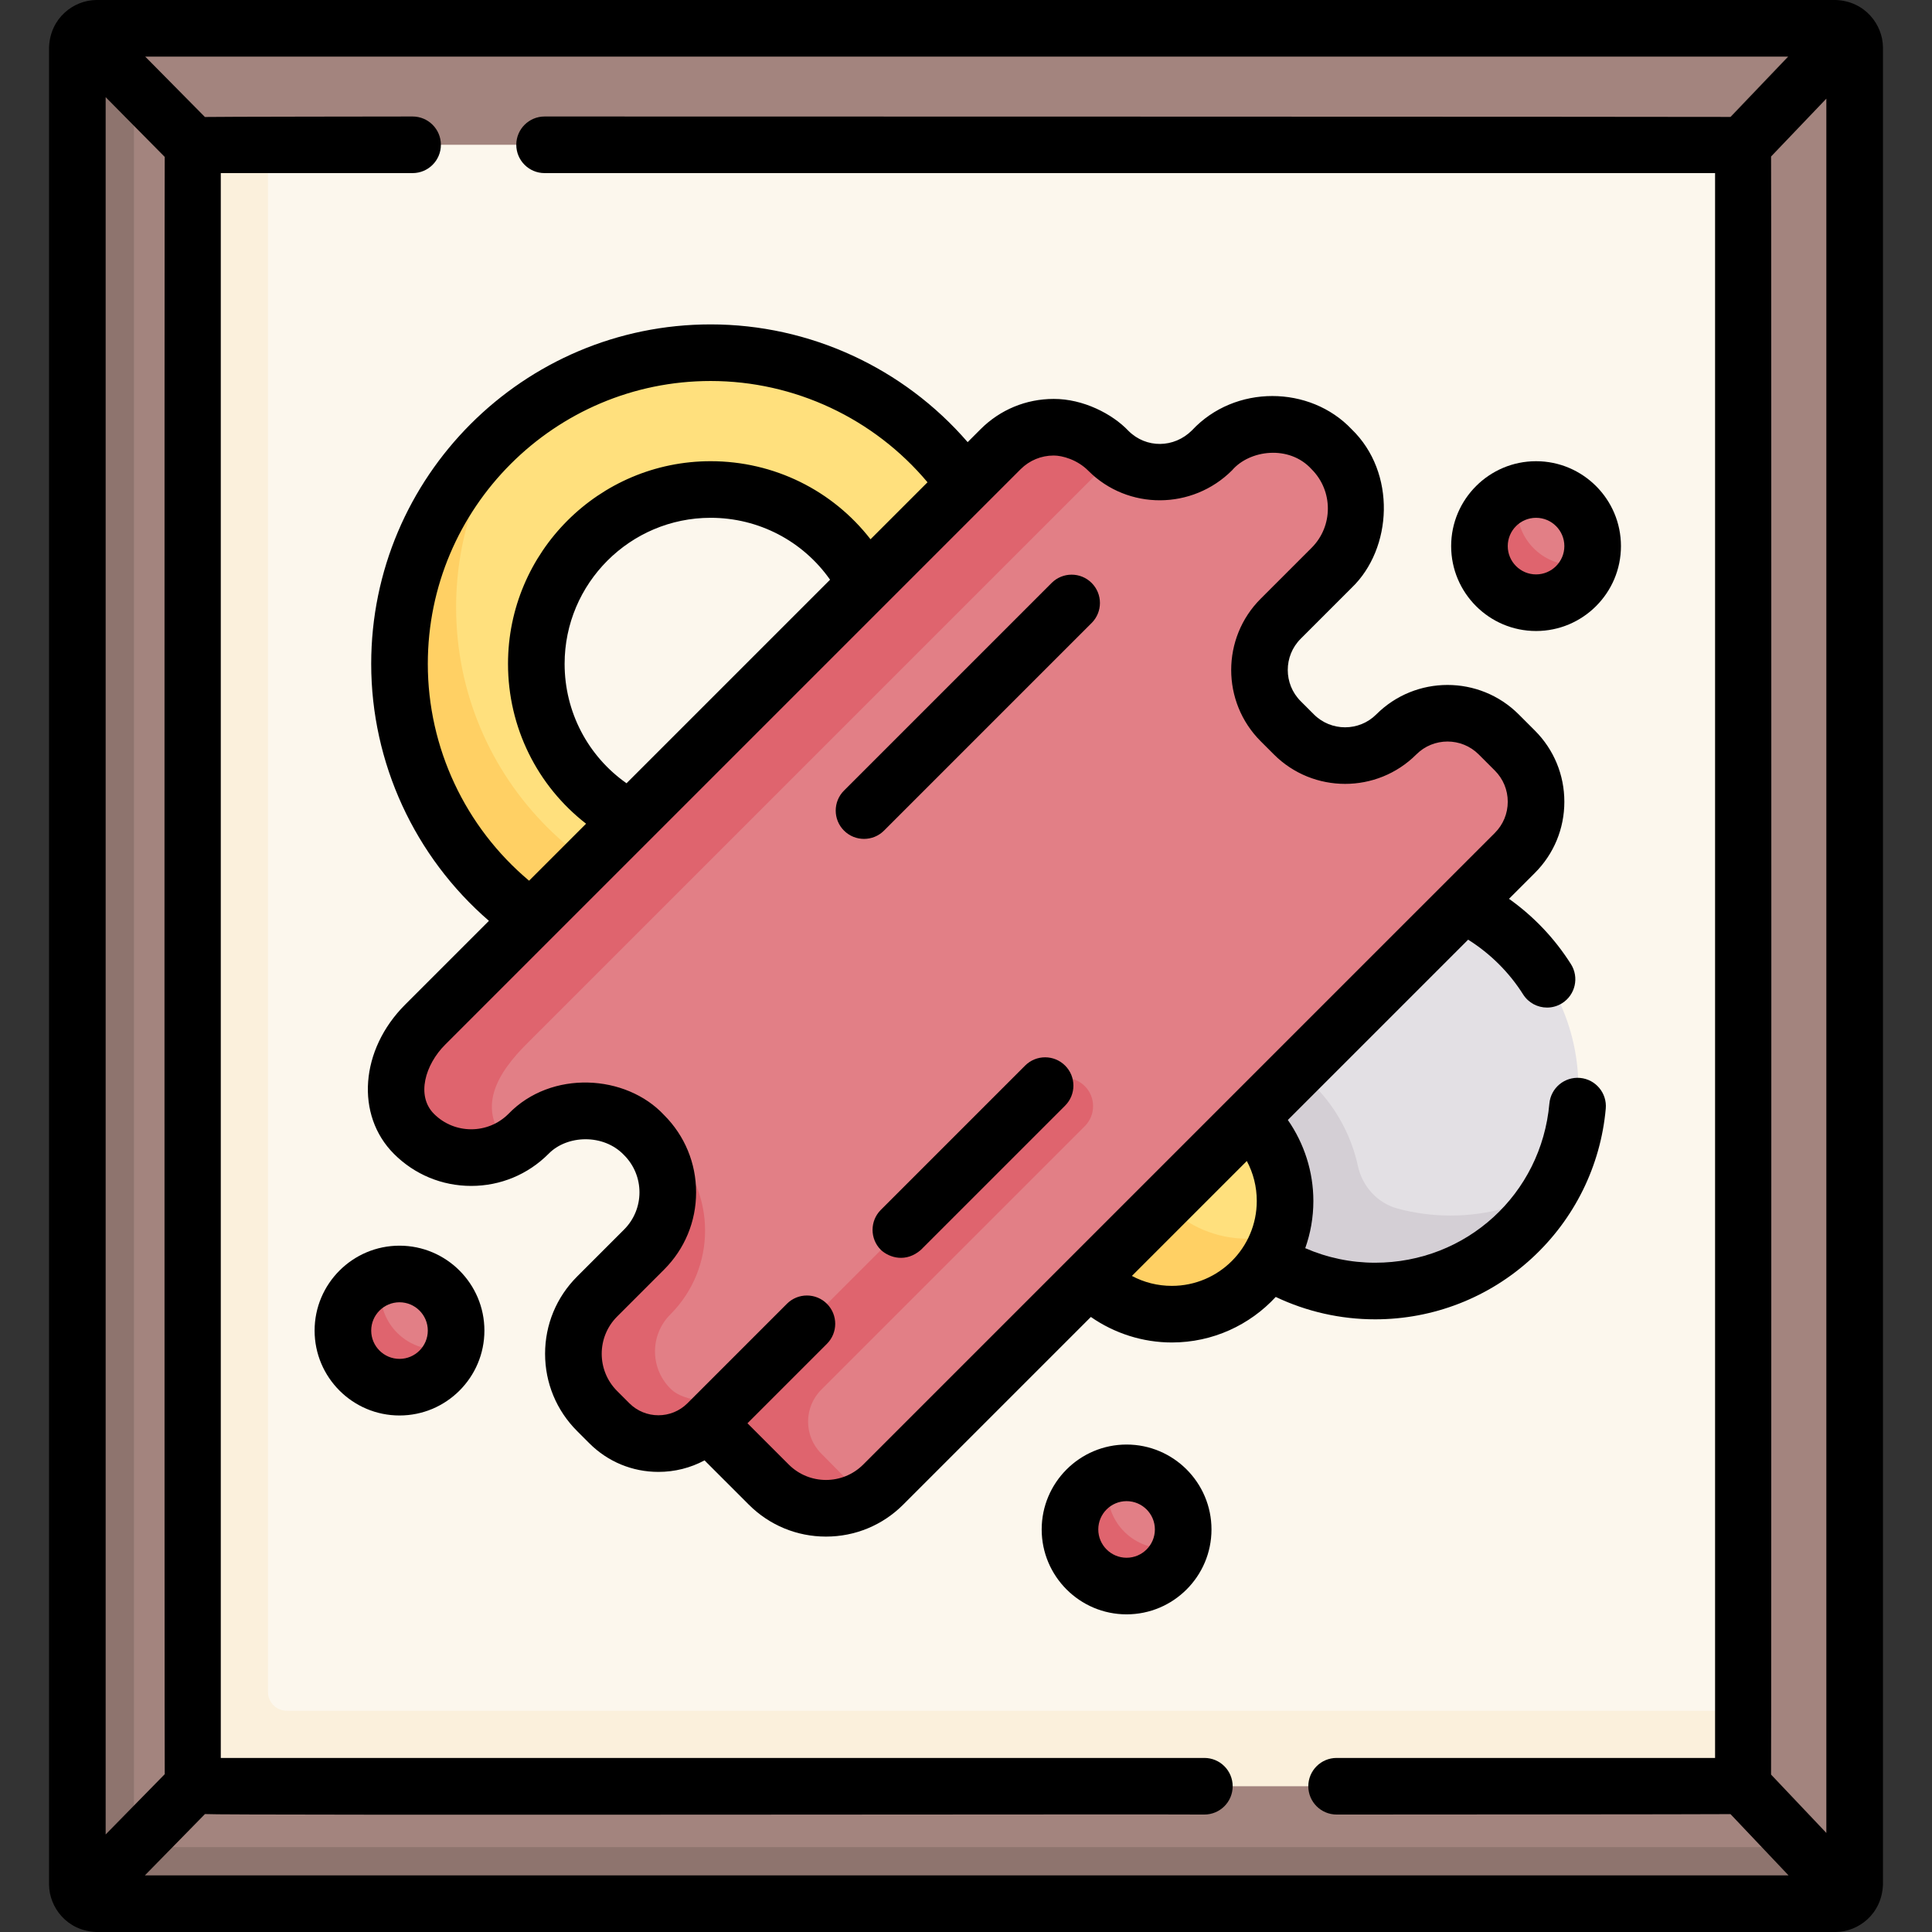 <svg id="Capa_1" enable-background="new 0 0 512 512" height="512" viewBox="0 0 512 512" width="512" xmlns="http://www.w3.org/2000/svg"><rect x="0" y="0" width="512" height="512" fill="#333333" stroke="none"/><g><g id="_x3C_Group_x3E__11_"><path d="m42.011 28.847h429v454.051h-429z" fill="#fcf7ed"/><path d="m71.011 448.372v-410l-30-10v455h431l-10-30h-386c-2.762 0-5-2.238-5-5z" fill="#fbf0dc"/><path d="m486.365 10.029-5.468-2.529h-450.365l-2.426 8.989.128 479.106 451.532 4.723 11.734-6.726v-475.486l-1.885-4.177c0-2.761-.489-3.9-3.25-3.9zm-20.344 467.184-14.34-3.84h-390.212l-14.458 4.234 4-14.983v-413.649l-3.67-14.231 14.281 3.628h389.777l17.389-7.074-6.777 17.674v413.488z" fill="#a3847e"/><path d="m31.128 493.638 4.372-15.196v-445.163l-6.168-21.332-8.832 6.153v475.641l7.734 1.855 2.737 8.904h450.199l3.149-8.309-17.359-6.691h-421.292z" fill="#8e746e"/><path d="m188.33 93.468c-18.946 0-36.399 6.389-50.322 17.131-19.545 15.078-27.305 39.764-27.305 66.358 0 36.766 42 76.952 80.043 76.952 45.54 0 80.043-32.444 80.043-77.984s-36.919-82.457-82.459-82.457zm0 128.659c-25.517 0-46.202-20.685-46.202-46.202s20.685-46.202 46.202-46.202 46.202 20.685 46.202 46.202-20.685 46.202-46.202 46.202z" fill="#ffe07d"/><path d="m203.33 243.383c-45.54 0-82.457-36.917-82.457-82.457 0-18.946 6.405-36.386 17.147-50.31-19.545 15.078-32.147 38.716-32.147 65.31 0 45.54 36.917 82.457 82.457 82.457 26.594 0 50.232-12.603 65.31-32.147-13.924 10.741-31.364 17.147-50.31 17.147z" fill="#ffd064"/><path d="m418.288 288.27c0 9.738-2.584 18.873-7.104 26.755-9.288 16.198-27.96 18.698-47.971 18.698-29.749 0-48-15.705-48-45.454s19.461-53.865 49.21-53.865 53.865 24.117 53.865 53.866z" fill="#e3e0e4"/><path d="m384.422 322.135c-4.852 0-9.553-.643-14.024-1.847-5.35-1.441-9.361-5.864-10.535-11.279-3.253-14.999-14.24-27.108-28.581-31.951-.47-2.861-.725-5.794-.725-8.788 0-9.738 2.598-18.865 7.118-26.748-12.515 7.177-21.874 19.227-25.485 33.565h-.001v.005c-1.062 4.217-1.631 8.629-1.631 13.176-.001 29.752 24.565 54.109 54.316 53.865 19.822-.163 37.078-11.04 46.297-27.116-7.884 4.521-17.01 7.118-26.749 7.118z" fill="#d4cfd5"/><path d="m340.557 318.27c0 3.338-.545 6.549-1.552 9.549-3.988 11.887-26.659 15.862-28.448 15.862-16.569 0-30-8.843-30-25.411s13.431-30 30-30 30 13.431 30 30z" fill="#ffe07d"/><path d="m330.557 328.27c-16.569 0-30-13.431-30-30 0-3.03.454-5.954 1.289-8.711-12.319 3.733-21.289 15.172-21.289 28.711 0 16.569 13.431 30 30 30 13.538 0 24.978-8.97 28.711-21.289-2.757.835-5.681 1.289-8.711 1.289z" fill="#ffd064"/><g fill="#e27f86"><path d="m313.557 405.319c0 1.514-.224 2.977-.642 4.355-1.866 6.161-12.341 9.645-14.358 9.645-8.284 0-14-5.716-14-14 0-3.612 3.433-12.426 9.539-14.326 1.409-.438 2.907-.674 4.461-.674 8.284 0 15 6.716 15 15z"/><path d="m120.873 352.617c0 1.514-.224 2.977-.642 4.355-1.866 6.161-10.933 9.645-14.358 9.645-8.284 0-14-5.716-14-14 0-2.745 3.433-12.426 9.539-14.326 1.409-.438 2.907-.674 4.461-.674 8.284 0 15 6.716 15 15z"/><path d="m422.07 144.723c0 1.514-.224 2.977-.642 4.355-1.866 6.161-9.956 9.645-14.358 9.645-8.284 0-14-5.716-14-14 0-4.319 3.433-12.426 9.539-14.326 1.409-.438 2.907-.674 4.461-.674 8.284 0 15 6.716 15 15z"/></g><path d="m308.557 410.319c-8.284 0-15-6.716-15-15 0-1.515.229-2.975.647-4.353-6.16 1.866-10.647 7.584-10.647 14.353 0 8.284 6.716 15 15 15 6.77 0 12.487-4.487 14.353-10.647-1.378.418-2.838.647-4.353.647z" fill="#df646e"/><path d="m115.873 357.617c-8.284 0-15-6.716-15-15 0-1.515.229-2.975.647-4.353-6.16 1.866-10.647 7.584-10.647 14.353 0 8.284 6.716 15 15 15 6.77 0 12.487-4.486 14.353-10.647-1.378.418-2.839.647-4.353.647z" fill="#df646e"/><path d="m417.07 149.723c-8.284 0-15-6.716-15-15 0-1.515.229-2.975.647-4.353-6.16 1.866-10.647 7.584-10.647 14.353 0 8.284 6.716 15 15 15 6.77 0 12.487-4.486 14.353-10.647-1.378.418-2.838.647-4.353.647z" fill="#df646e"/><g><path d="m370.035 194.627c-7.495 7.495-19.646 7.495-27.141 0l-3.507-3.507c-7.495-7.495-7.495-19.646 0-27.141l13.51-13.51c8.675-8.675 8.675-22.739 0-31.414l-.445-.445c-8.429-8.429-22.095-8.429-30.524-.001l-.722.722c-7.04 7.039-17.882 7.635-25.453 1.9-.7-.53-19.009-1.892-19.009-1.892-17.381 17.38-111.882 113.499-142.809 144.426-8.574 8.577-17.871 23.235-17.871 23.235 6.96 6.96 11.163 21.633 19.337 17.025 1.663-.937 3.227-2.113 4.642-3.529 5.458-5.458 13.127-7.36 20.125-5.703 3.74.885 7.393 2.279 10.31 5.196l1.34.319c8.375 8.375 13.727 24.103 5.351 32.479l-13.277 17.021c-8.375 8.375 2.596 22.085 2.596 22.085l20.992 5.288 19.306 3.946c6.93 6.93 14.364 20.428 22.524 15.891 1.702-.947 3.303-2.143 4.749-3.589l167.389-167.389c7.495-7.495 7.495-19.646 0-27.141l-4.273-4.273c-7.494-7.493-19.645-7.493-27.14.001z" fill="#e27f86"/><path d="m177.64 348.346c12.281-12.281 12.281-32.191 0-44.472l-.466-.466c-11.707-9.898-22.026-9.21-22.026-9.21 1.796 0 4.574.223 7.702 1.419 3.914 1.497 6.491 3.797 7.84 5.197 8.375 8.375 8.375 21.955 0 30.33l-4.261 4.261-8.196 8.196c-.263.263-.503.533-.729.807-7.614 8.419-7.387 21.407.729 29.524l3.25 3.25c7.179 7.179 18.818 7.179 25.997 0s-4.714-4.384-9.543-8.935c-5.69-5.366-5.827-14.371-.297-19.901z" fill="#df646e"/><g><path d="m139.645 276.567c26.269-26.269 115.569-115.569 152.52-152.519 1.109-1.109 2.325-2.042 3.602-2.834-.701-.531-1.385-1.096-2.025-1.736l-.428-.428c-7.774-7.774-20.376-7.776-28.149-.002-36.951 36.95-126.251 126.25-152.52 152.519-8.576 8.576-10.64 21.22-2.932 28.929 6.959 6.959 17.503 8.116 25.677 3.51-10.081-10.081-3.135-20.049 4.255-27.439z" fill="#df646e"/></g><path d="m287.482 287.838c-2.929-2.929-7.678-2.929-10.606 0l-89.369 89.369 9.88 9.88.727.727 5.617 5.617c6.929 6.929 17.413 8.108 25.572 3.572l-11.686-11.815c-4.642-4.694-4.622-12.256.047-16.924l69.819-69.819c2.928-2.929 2.928-7.679-.001-10.607z" fill="#df646e"/></g><path d="m486.5 7.5h-5.603l-29.499 30.872h5.613c2.761 0 5 2.239 5 5v5.6l29.489-30.866v-5.606c0-2.761-2.239-5-5-5z" fill="#8e746e"/><path d="m487.623 489.5-25.612-27.04v5.912c0 2.761-2.239 5-5 5h-5.33l15.279 16.128 16.508 5.074z" fill="#8e746e"/><path d="m466.96 489.5 14.211 15h5.33c2.761 0 5-2.239 5-5v-5.907l-3.877-4.093z" fill="#7a635e"/><path d="m28.745 16.426 6.755 16.853 15.511 15.696v-5.603c0-2.761 2.239-5 5-5h5.611l-26.122-26.425-5.032 1.861z" fill="#8e746e"/><path d="m35.5 11.947-4.396-4.447h-5.604c-2.761 0-5 2.239-5 5v5.6l15 15.179z" fill="#7a635e"/><path d="m61.469 473.372h-5.458c-2.761 0-5-2.239-5-5v-5.75l-15.511 15.82-5.564 11.962 4.596 4.255 11.136-5.16z" fill="#8e746e"/><path d="m40.5 489.5c-2.761 0-5-2.239-5-5v-6.058l-15 15.299v5.759c0 2.761 2.239 5 5 5h5.471l14.696-15z" fill="#7a635e"/></g><g><path d="m499 12.5c-.055-5.95-4.736-12.212-12.5-12.5h-461c-5.962.057-12.199 4.731-12.5 12.5v487c.058 5.95 4.736 12.209 12.5 12.5h461c5.976-.055 12.19-4.724 12.5-12.5zm-471 13.241 15.654 15.84c-.085.587-.083 428.013.004 428.608l-15.658 15.975zm26.316 455.003c2.945.38 262.293-.004 264.854.129 4.142 0 7.5-3.358 7.5-7.5s-3.358-7.5-7.5-7.5h-260.659v-420h50.83c4.142 0 7.5-3.358 7.5-7.5s-3.358-7.5-7.5-7.5c0 0-54.485.054-55.049.132l-15.818-16.005h435.425l-15.273 15.989c-.53-.069-314.306-.116-314.306-.116-4.142 0-7.5 3.358-7.5 7.5s3.358 7.5 7.5 7.5h310.191v420h-100.298c-4.142 0-7.5 3.358-7.5 7.5s3.358 7.5 7.5 7.5c0 0 103.866-.046 104.388-.113l15.386 16.24h-435.605zm415.032-10.452c.097-.627.099-428.195.004-428.815l14.648-15.335v459.617z"/><path d="m364.422 349.635c15.425 0 30.171-5.746 41.52-16.178 11.278-10.368 18.239-24.452 19.599-39.656.369-4.126-2.676-7.77-6.802-8.139-4.129-.371-7.77 2.676-8.139 6.802-2.151 24.042-22.003 42.171-46.179 42.171-6.416 0-12.711-1.325-18.519-3.855 1.39-3.915 2.154-8.125 2.154-12.511 0-7.705-2.41-15.215-6.764-21.466l47.781-47.781c5.85 3.68 10.838 8.607 14.566 14.502 1.427 2.257 3.859 3.492 6.346 3.492 1.37 0 2.758-.375 4.002-1.163 3.5-2.214 4.543-6.847 2.329-10.348-4.317-6.825-9.9-12.688-16.417-17.309l6.852-6.852c5.042-5.042 7.818-11.745 7.818-18.874 0-7.13-2.776-13.833-7.817-18.874l-4.273-4.273c-10.407-10.406-27.341-10.407-37.748 0-4.559 4.558-11.975 4.559-16.535 0l-3.506-3.506c-4.559-4.559-4.559-11.976 0-16.535l13.51-13.51c10.836-10.395 11.913-30.514 0-42.02-11.043-11.662-30.933-11.898-42.297.276-4.768 4.768-12.173 4.832-16.858.146-4.246-4.49-12.01-8.487-19.808-8.456-7.318 0-14.2 2.851-19.375 8.026l-3.424 3.425c-17.003-19.675-41.863-31.201-68.107-31.201-49.603 0-89.958 40.354-89.958 89.957 0 26.244 11.526 51.104 31.201 68.107l-22.232 22.232c-11.906 11.907-13.194 29.273-2.932 39.536 5.467 5.467 12.736 8.479 20.469 8.479 7.732 0 15.001-3.012 20.468-8.479 4.912-5.07 14.618-5.401 20.042.318 5.438 5.438 5.438 14.286 0 19.724l-12.457 12.458c-5.467 5.467-8.479 12.736-8.479 20.468s3.011 15.001 8.479 20.468l3.25 3.25c4.889 4.889 11.389 7.581 18.302 7.581 4.335 0 8.508-1.059 12.223-3.054l11.721 11.721c5.467 5.467 12.736 8.479 20.468 8.479s15.001-3.011 20.468-8.479l49.727-49.727c6.251 4.354 13.761 6.764 21.466 6.764 10.871 0 20.671-4.654 27.527-12.068 8.189 3.892 17.174 5.932 26.338 5.932zm-251.049-173.71c0-41.332 33.626-74.957 74.958-74.957 22.238 0 43.284 9.933 57.468 26.84l-15.102 15.102c-10.064-12.951-25.555-20.687-42.366-20.687-29.611 0-53.702 24.09-53.702 53.702 0 16.811 7.736 32.302 20.687 42.366l-15.102 15.102c-16.909-14.184-26.841-35.23-26.841-57.468zm52.661 31.647c-10.234-7.195-16.406-18.896-16.406-31.646 0-21.34 17.362-38.702 38.702-38.702 12.751 0 24.451 6.172 31.646 16.406zm62.723 180.554c-5.438 5.438-14.286 5.438-19.724 0l-10.945-10.945 21.057-21.057c2.929-2.929 2.929-7.678 0-10.606-2.929-2.929-7.678-2.929-10.606 0l-26.36 26.36c-4.244 4.244-11.148 4.243-15.391 0l-3.25-3.25c-5.438-5.438-5.438-14.286 0-19.724l12.457-12.458c5.467-5.467 8.479-12.736 8.479-20.468s-3.011-15.001-8.474-20.464c-10.078-10.841-29.93-12.055-41.259-.321-5.437 5.438-14.285 5.439-19.724 0-4.816-4.817-2.292-13.099 2.932-18.323 44.498-44.498 108.25-108.249 152.521-152.519 2.343-2.343 5.457-3.633 8.77-3.633 2.278-.007 6.3 1.108 9.201 4.063 10.456 10.456 27.534 10.39 38.071-.146 4.634-5.423 15.166-6.809 21.084-.276 5.736 5.737 5.736 15.071 0 20.807l-13.51 13.51c-10.407 10.407-10.407 27.34 0 37.748l3.507 3.506c10.407 10.407 27.34 10.407 37.747 0 4.559-4.557 11.976-4.559 16.534 0l4.273 4.273c2.208 2.208 3.424 5.144 3.424 8.267s-1.216 6.059-3.424 8.267zm81.8-47.356c-3.773 0-7.38-.917-10.593-2.637l30.455-30.455c1.721 3.213 2.638 6.82 2.638 10.593 0 12.405-10.093 22.499-22.5 22.499z"/><path d="m298.557 382.819c-12.407 0-22.5 10.093-22.5 22.5s10.093 22.5 22.5 22.5 22.5-10.093 22.5-22.5-10.093-22.5-22.5-22.5zm0 30c-4.136 0-7.5-3.364-7.5-7.5s3.364-7.5 7.5-7.5 7.5 3.364 7.5 7.5-3.364 7.5-7.5 7.5z"/><path d="m105.873 330.117c-12.407 0-22.5 10.093-22.5 22.5s10.093 22.5 22.5 22.5 22.5-10.093 22.5-22.5-10.094-22.5-22.5-22.5zm0 30c-4.136 0-7.5-3.364-7.5-7.5s3.364-7.5 7.5-7.5 7.5 3.364 7.5 7.5-3.365 7.5-7.5 7.5z"/><path d="m407.07 167.224c12.407 0 22.5-10.093 22.5-22.5s-10.093-22.5-22.5-22.5-22.5 10.093-22.5 22.5 10.093 22.5 22.5 22.5zm0-30c4.136 0 7.5 3.364 7.5 7.5s-3.364 7.5-7.5 7.5-7.5-3.364-7.5-7.5 3.364-7.5 7.5-7.5z"/><path d="m271.662 282.395-38.229 38.229c-2.929 2.929-2.929 7.678 0 10.606 2.345 2.163 6.713 3.401 10.606 0l38.229-38.229c2.929-2.929 2.929-7.678 0-10.606-2.928-2.929-7.677-2.929-10.606 0z"/><path d="m278.692 154.49-55.022 55.022c-2.929 2.929-2.929 7.678 0 10.606 1.464 1.464 3.384 2.197 5.303 2.197s3.839-.732 5.303-2.197l55.022-55.022c2.929-2.929 2.929-7.678 0-10.606-2.928-2.929-7.677-2.929-10.606 0z"/></g></g></svg>